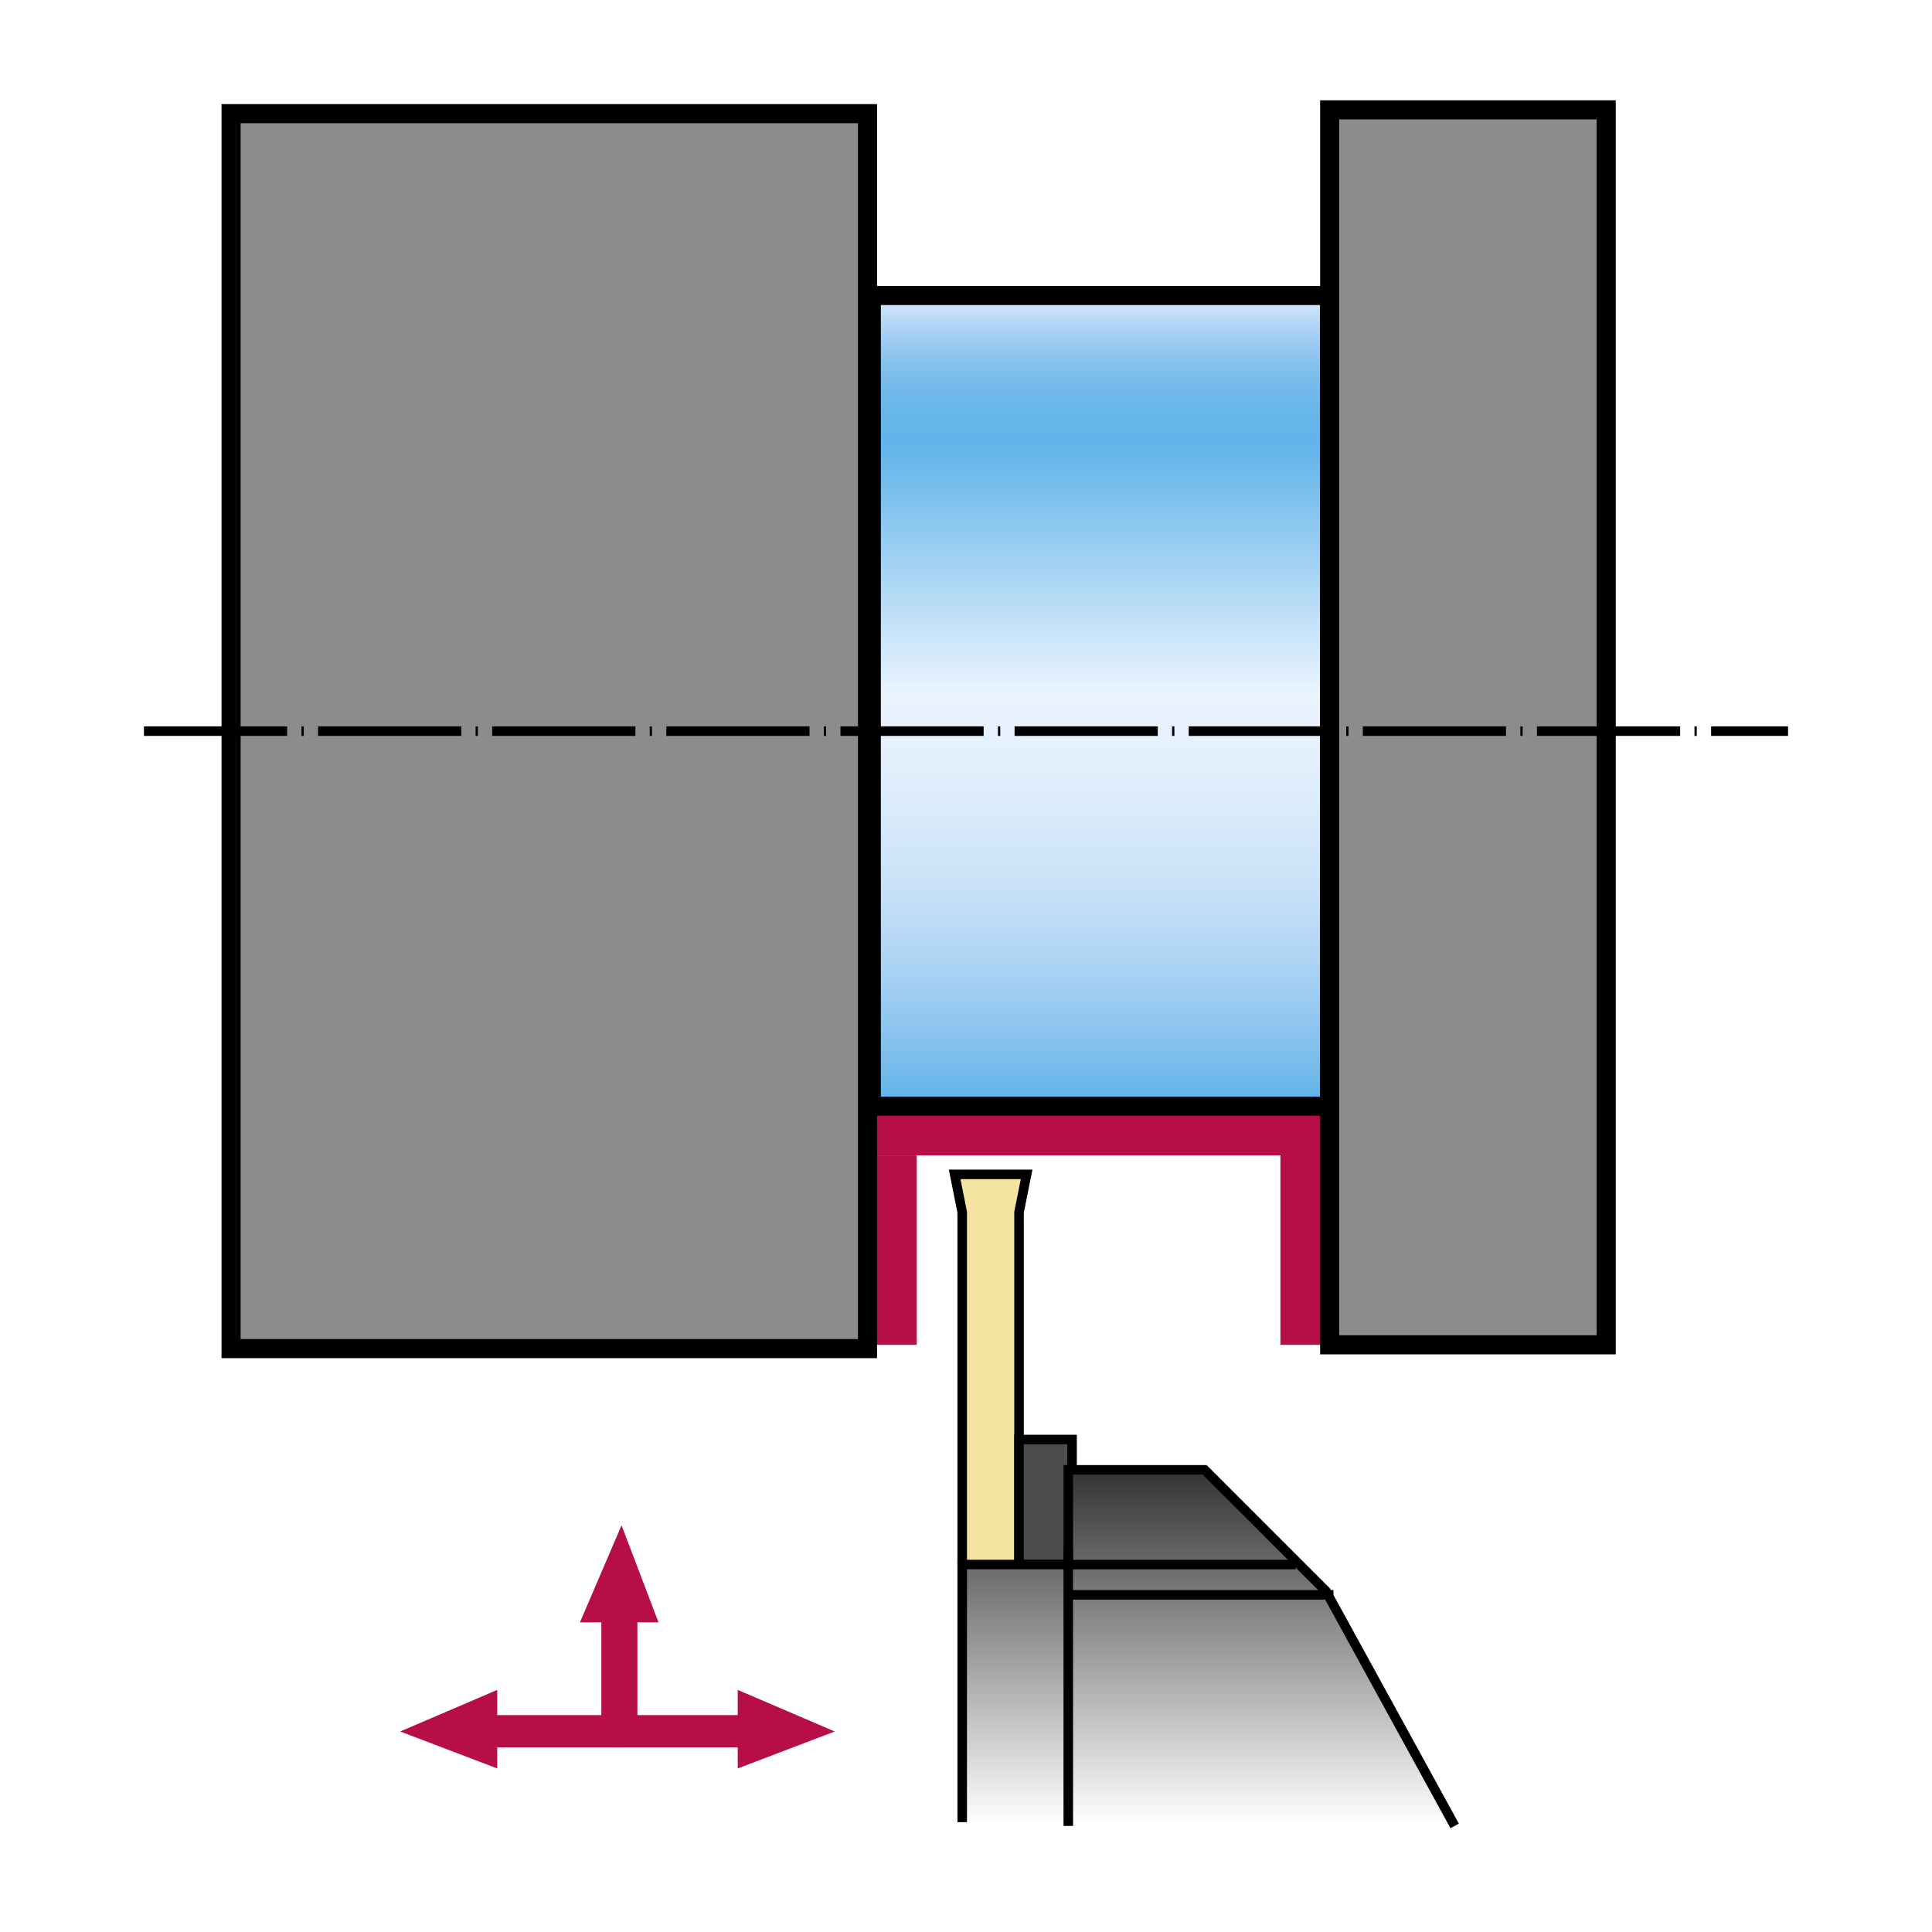 <?xml version="1.0" encoding="utf-8"?>
<!-- Generator: Adobe Illustrator 21.1.0, SVG Export Plug-In . SVG Version: 6.00 Build 0)  -->
<svg version="1.1" xmlns="http://www.w3.org/2000/svg" xmlns:xlink="http://www.w3.org/1999/xlink" x="0px" y="0px"
	 viewBox="0 0 51 51" style="enable-background:new 0 0 51 51;" xml:space="preserve">
<style type="text/css">
	.st0{fill:#FFFFFF;}
	.st1{fill:none;stroke:#000000;stroke-width:0.402;}
	.st2{fill:#B70D49;}
	.st3{fill:url(#SVGID_1_);stroke:#000000;stroke-width:0.504;}
	.st4{fill:#8C8C8C;stroke:#000000;stroke-width:0.504;}
	.st5{fill:none;stroke:#000000;stroke-width:0.252;stroke-dasharray:3.78,0.378,6.048000e-02,0.378;}
	.st6{fill:#B70D49;stroke:#B70D49;stroke-width:0.252;}
	.st7{fill:#F4E3A1;stroke:#000000;stroke-width:0.252;}
	.st8{fill:#4D4D4D;stroke:#000000;stroke-width:0.252;}
	.st9{fill:url(#SVGID_2_);stroke:#000000;stroke-width:0.252;}
	.st10{fill:none;stroke:#000000;stroke-width:0.252;}
</style>
<g id="Ebene_2">
	<rect x="0" y="0" class="st0" width="51" height="51"/>
</g>
<g id="Ebene_1">
	<path class="st1" d="M21.4,32.4"/>
	<path class="st1" d="M21.4,32.4"/>
	<g>
		<rect x="23.1" y="30.5" class="st2" width="1.1" height="5"/>
		<polygon class="st2" points="22.9,29.2 22.9,30.5 33.8,30.5 33.8,35.5 35.1,35.5 35.2,29.2 		"/>
		<linearGradient id="SVGID_1_" gradientUnits="userSpaceOnUse" x1="29.032" y1="7.178" x2="29.032" y2="30.11">
			<stop  offset="2.247200e-02" style="stop-color:#E1EEFB"/>
			<stop  offset="3.867650e-02" style="stop-color:#CDE3F9"/>
			<stop  offset="6.160425e-02" style="stop-color:#B1D5F5"/>
			<stop  offset="8.562882e-02" style="stop-color:#98C9F1"/>
			<stop  offset="0.111" style="stop-color:#82C0EE"/>
			<stop  offset="0.137" style="stop-color:#71B9EC"/>
			<stop  offset="0.166" style="stop-color:#66B5EA"/>
			<stop  offset="0.202" style="stop-color:#62B4EA"/>
			<stop  offset="0.483" style="stop-color:#E9F3FD"/>
			<stop  offset="0.542" style="stop-color:#E5F1FC"/>
			<stop  offset="0.617" style="stop-color:#DBEBFB"/>
			<stop  offset="0.702" style="stop-color:#CAE2F8"/>
			<stop  offset="0.793" style="stop-color:#AED4F4"/>
			<stop  offset="0.889" style="stop-color:#85C1EE"/>
			<stop  offset="0.949" style="stop-color:#62B4EA"/>
		</linearGradient>
		<polygon class="st3" points="23,7.8 23,29.2 35.1,29.2 35.1,7.8 		"/>
		<rect x="6.1" y="3" class="st4" width="16.8" height="32.6"/>
		<rect x="35.1" y="2.9" class="st4" width="7.3" height="32.6"/>
		<line class="st5" x1="3.8" y1="19.3" x2="47.2" y2="19.3"/>
		<g>
			<polyline class="st6" points="16,46.1 16,42.7 15.5,42.7 16.4,40.6 17.2,42.7 16.7,42.7 16.7,46.1 			"/>
			<polyline class="st6" points="16.1,45.4 19.6,45.4 19.6,44.8 21.7,45.7 19.6,46.5 19.6,46 16.1,46 			"/>
			<polyline class="st6" points="16.5,46 13,46 13,46.5 10.9,45.7 13,44.8 13,45.4 16.5,45.4 			"/>
		</g>
		<g>
			<polyline class="st7" points="26.9,41.3 26.9,38.1 26.9,32 27.1,31 25.2,31 25.4,32 25.4,41.3 			"/>
			<rect x="26.9" y="38" class="st8" width="1.4" height="3.3"/>
			<linearGradient id="SVGID_2_" gradientUnits="userSpaceOnUse" x1="31.901" y1="48.161" x2="31.901" y2="38.788">
				<stop  offset="0" style="stop-color:#FFFFFF"/>
				<stop  offset="1" style="stop-color:#333333"/>
			</linearGradient>
			<polyline class="st9" points="25.4,48.1 25.4,41.3 28.2,41.3 28.2,38.8 31.8,38.8 35,42 38.4,48.2 			"/>
			<line class="st10" x1="28.2" y1="40.9" x2="28.2" y2="48.2"/>
			<line class="st10" x1="28.2" y1="41.3" x2="34.2" y2="41.3"/>
			<line class="st10" x1="35.2" y1="42.1" x2="28.2" y2="42.1"/>
		</g>
	</g>
	<path class="st1" d="M22.1,33.1"/>
	<path class="st1" d="M22.1,33.1"/>
</g>
</svg>
